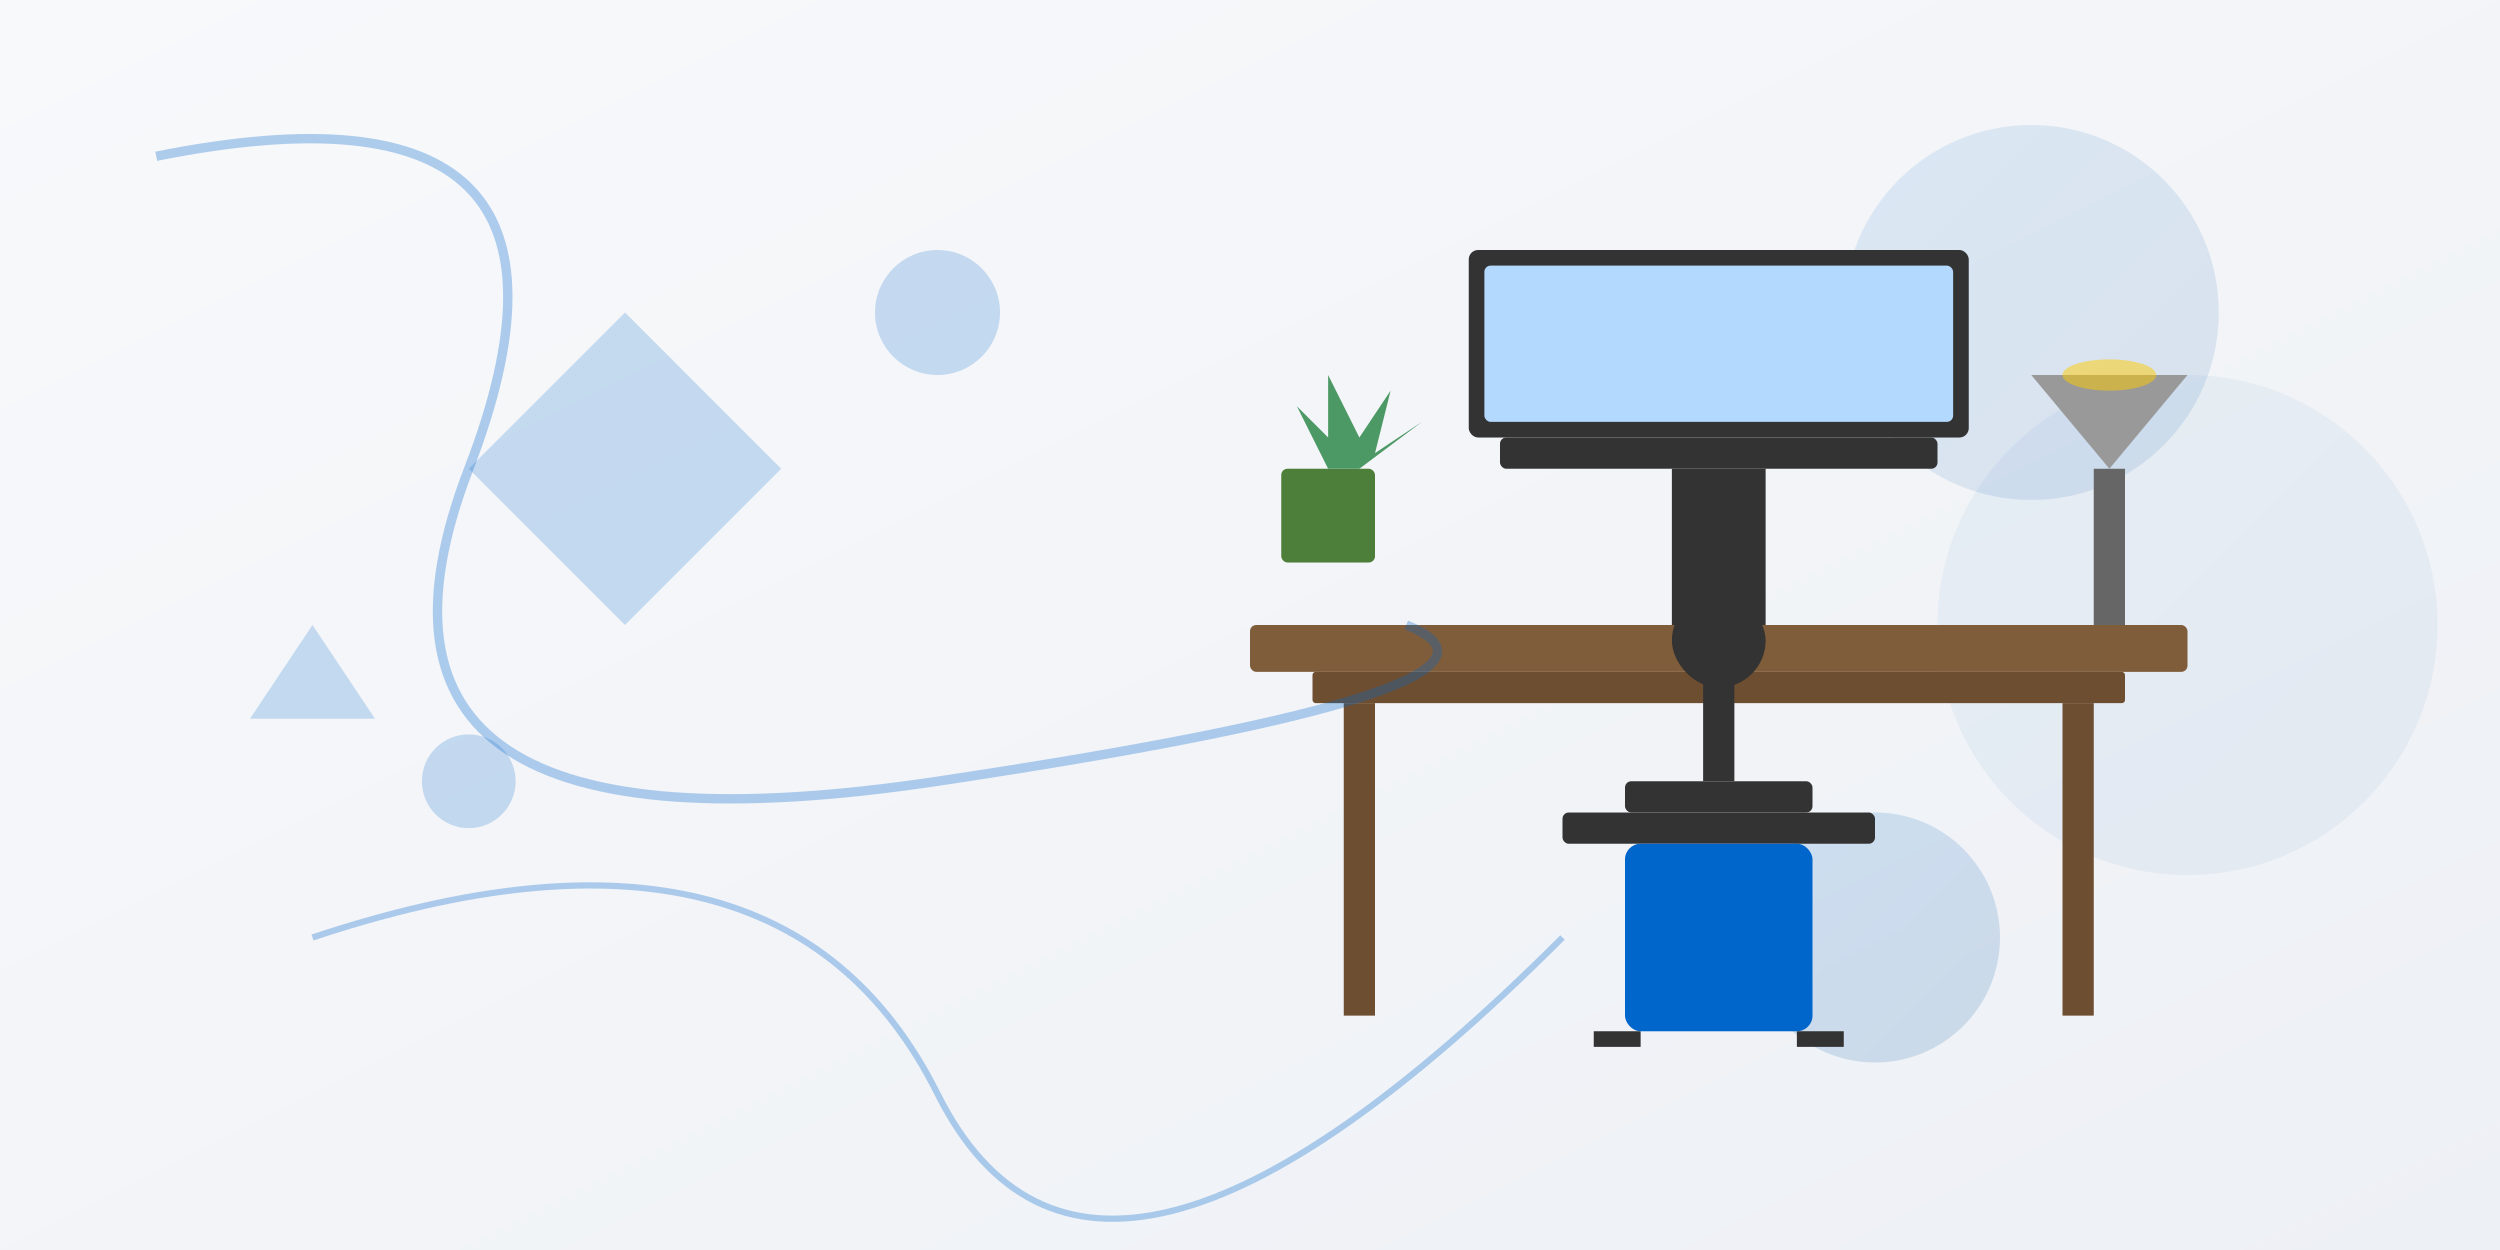 <svg xmlns="http://www.w3.org/2000/svg" width="800" height="400" viewBox="0 0 800 400">
  <rect x="0" y="0" width="800" height="400" fill="#808080" stroke="none"/>
  <defs>
    <linearGradient id="bg-gradient" x1="0%" y1="0%" x2="100%" y2="100%">
      <stop offset="0%" stop-color="#f8f9fb" />
      <stop offset="100%" stop-color="#edf0f5" />
    </linearGradient>
    <linearGradient id="accent-gradient" x1="0%" y1="0%" x2="100%" y2="100%">
      <stop offset="0%" stop-color="#0066cc" />
      <stop offset="100%" stop-color="#004c99" />
    </linearGradient>
  </defs>
  
  <!-- Background -->
  <rect width="800" height="400" fill="url(#bg-gradient)" />
  
  <!-- Decorative shapes -->
  <circle cx="650" cy="100" r="60" fill="url(#accent-gradient)" opacity="0.1" />
  <circle cx="700" cy="200" r="80" fill="url(#accent-gradient)" opacity="0.05" />
  <circle cx="600" cy="300" r="40" fill="url(#accent-gradient)" opacity="0.15" />
  
  <!-- Office furniture illustration -->
  <!-- Desk -->
  <rect x="400" y="200" width="300" height="15" rx="2" fill="#805D3A" />
  <rect x="420" y="215" width="260" height="10" rx="1" fill="#6E4E30" />
  <rect x="430" y="225" width="10" height="100" fill="#6E4E30" />
  <rect x="660" y="225" width="10" height="100" fill="#6E4E30" />
  
  <!-- Chair -->
  <rect x="500" y="260" width="100" height="10" rx="2" fill="#333333" />
  <rect x="520" y="270" width="60" height="60" rx="5" fill="#0066cc" />
  <rect x="520" y="250" width="60" height="10" rx="2" fill="#333333" />
  <rect x="545" y="200" width="10" height="50" fill="#333333" />
  <rect x="535" y="190" width="30" height="30" rx="15" fill="#333333" />
  <rect x="510" y="330" width="15" height="5" fill="#333333" />
  <rect x="575" y="330" width="15" height="5" fill="#333333" />
  
  <!-- Computer monitor -->
  <rect x="480" y="140" width="140" height="10" rx="2" fill="#333333" />
  <rect x="535" y="150" width="30" height="50" fill="#333333" />
  <rect x="470" y="80" width="160" height="60" rx="3" fill="#333333" />
  <rect x="475" y="85" width="150" height="50" rx="2" fill="#B3D9FF" />
  
  <!-- Plant -->
  <rect x="410" y="150" width="30" height="30" rx="2" fill="#4E7F3A" />
  <path d="M425 150 L415 130 L425 140 L425 120 L435 140 L445 125 L440 145 L455 135 L435 150" fill="#4D9966" />
  
  <!-- Lamp -->
  <rect x="670" y="150" width="10" height="50" fill="#666666" />
  <path d="M675 150 L650 120 L700 120 Z" fill="#999999" />
  <ellipse cx="675" cy="120" rx="15" ry="5" fill="#FFCC00" opacity="0.5" />
  
  <!-- Abstract design elements -->
  <path d="M50,50 Q200,20 150,150 T300,250 T450,200" stroke="#0066cc" stroke-width="3" fill="none" opacity="0.3" />
  <path d="M100,300 Q250,250 300,350 T500,300" stroke="#0066cc" stroke-width="2" fill="none" opacity="0.3" />
  <path d="M200,100 L250,150 L200,200 L150,150 Z" fill="#0066cc" opacity="0.2" />
  <path d="M100,200 L120,230 L80,230 Z" fill="#0066cc" opacity="0.2" />
  <circle cx="300" cy="100" r="20" fill="#0066cc" opacity="0.2" />
  <circle cx="150" cy="250" r="15" fill="#0066cc" opacity="0.2" />
</svg>
